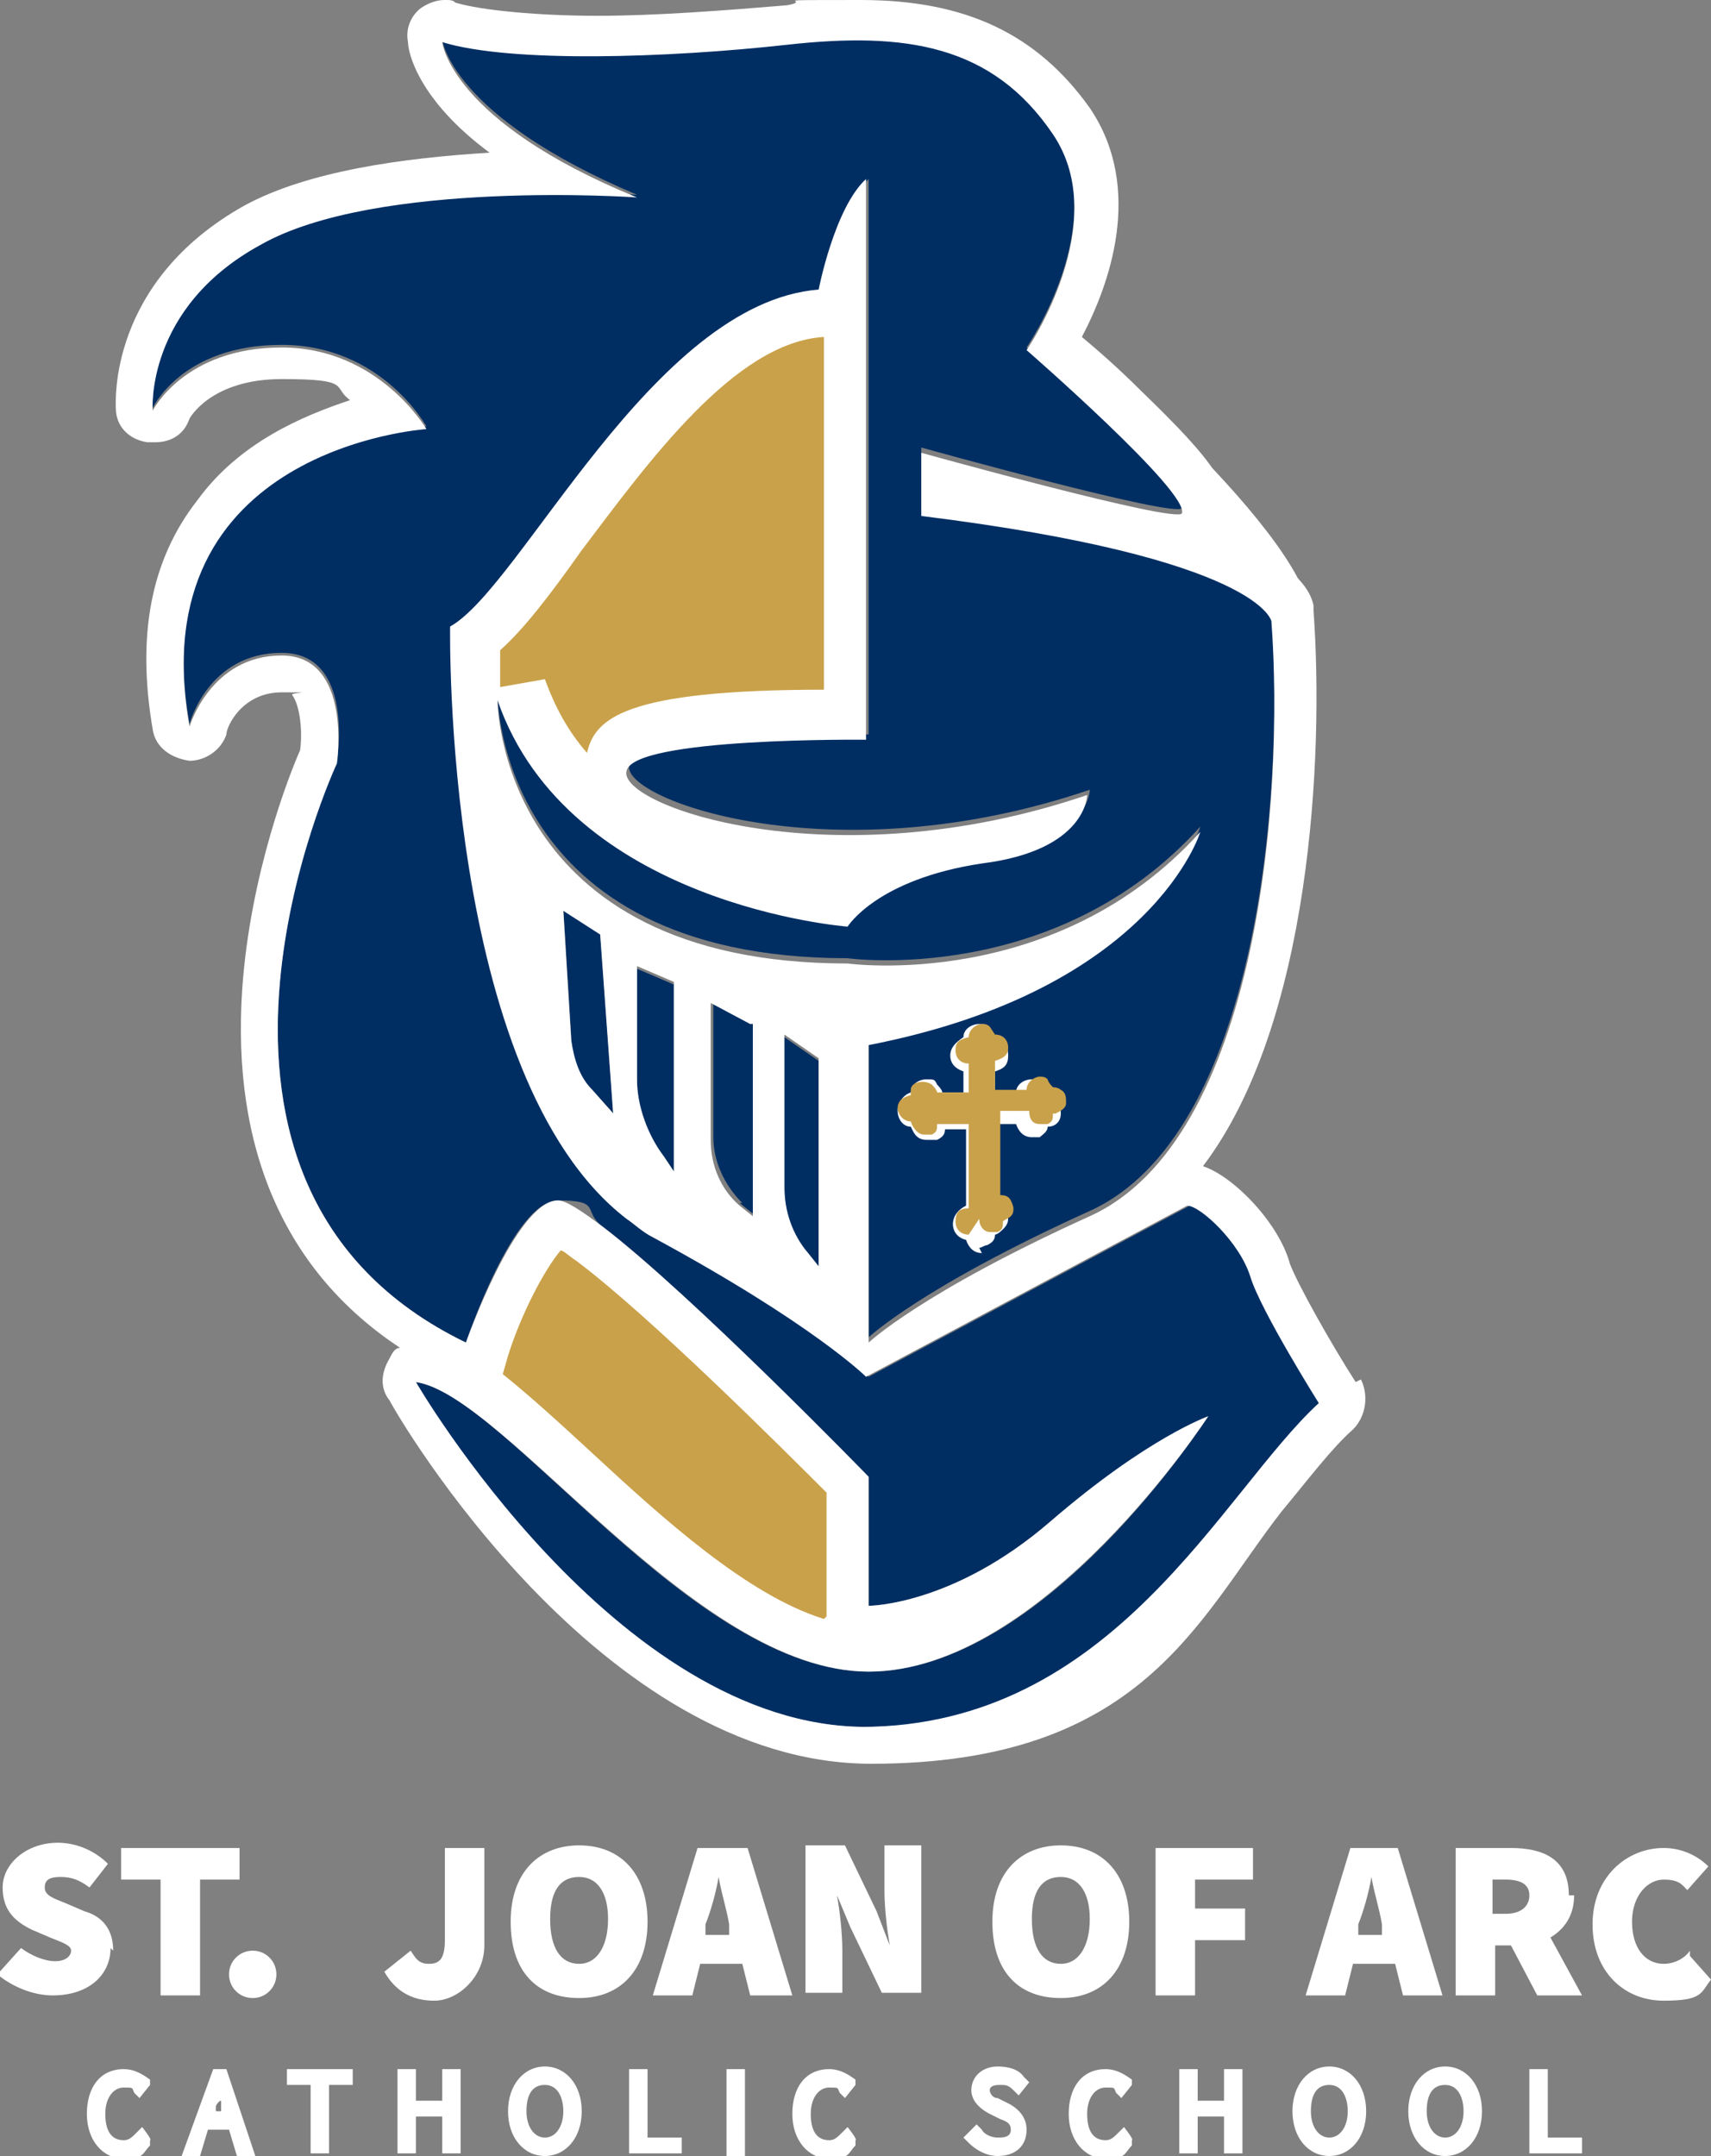 <svg xmlns="http://www.w3.org/2000/svg" id="Layer_1" viewBox="0 0 65 81.9"><rect x="0" y="0" width="65" height="81.9" fill="#808080" stroke="none"/><defs><style>      .st0 {        fill: #c9a14a;      }      .st1 {        fill: #fff;      }      .st2 {        fill: #002e63;      }    </style></defs><g><path class="st1" d="M4.3,74.1c0-.8-.4-1.3-1.1-1.5l-.7-.3c-.5-.2-.8-.3-.8-.6s.2-.4.6-.4.7.1,1.1.4l.7-.9c-.5-.5-1.2-.8-1.9-.8-1.2,0-2.1.8-2.1,1.7s.5,1.3,1.1,1.6l.7.3c.5.2.8.3.8.5s-.2.4-.6.4-.9-.2-1.3-.5l-.9,1c.6.5,1.4.8,2.1.8,1.4,0,2.2-.8,2.2-1.8"></path><polygon class="st1" points="7.6 75.8 7.6 71.4 9.1 71.4 9.1 70.2 4.6 70.2 4.6 71.4 6.1 71.4 6.1 75.8 7.6 75.8"></polygon><path class="st1" d="M9.6,74.1c-.5,0-.9.4-.9.9s.4.9.9.9.9-.4.9-.9-.4-.9-.9-.9"></path><path class="st1" d="M16.9,73.7c0,.7-.2.9-.6.9s-.5-.2-.7-.5l-1,.8c.4.7,1,1.1,1.9,1.1s1.9-.9,1.9-2.1v-3.7h-1.5v3.5h0Z"></path><path class="st1" d="M22,70.1c-1.5,0-2.6,1-2.6,2.9s1,2.9,2.6,2.9,2.6-1.1,2.6-2.9-1-2.9-2.6-2.9M22,74.6c-.7,0-1.1-.6-1.1-1.7s.4-1.6,1.1-1.6,1.1.6,1.1,1.6-.4,1.7-1.1,1.7Z"></path><path class="st1" d="M26.5,70.2l-1.7,5.6h1.5l.3-1.2h1.6l.3,1.2h1.6l-1.7-5.6h-1.8ZM26.8,73.5v-.4c.2-.5.4-1.2.5-1.8h0c.1.6.3,1.2.4,1.8v.4c0,0-.9,0-.9,0h0Z"></path><path class="st1" d="M33.6,71.8c0,.7.1,1.5.2,2.1h0l-.5-1.3-1.2-2.5h-1.5v5.6h1.4v-1.6c0-.7-.1-1.5-.2-2.1h0l.5,1.2,1.2,2.5h1.5v-5.6h-1.4s0,1.6,0,1.6Z"></path><path class="st1" d="M40.3,70.1c-1.5,0-2.6,1-2.6,2.9s1,2.9,2.6,2.9,2.6-1.1,2.6-2.9-1-2.9-2.6-2.9M40.3,74.6c-.7,0-1.1-.6-1.1-1.7s.4-1.6,1.1-1.6,1.1.6,1.1,1.6-.4,1.7-1.1,1.7Z"></path><polygon class="st1" points="43.9 75.8 45.4 75.8 45.4 73.7 47.3 73.7 47.3 72.5 45.4 72.5 45.4 71.4 47.6 71.4 47.6 70.2 43.9 70.2 43.9 75.8"></polygon><path class="st1" d="M54.8,75.8l-1.7-5.6h-1.8l-1.7,5.6h1.5l.3-1.2h1.6l.3,1.2h1.6,0ZM51.6,73.5v-.4c.2-.5.4-1.2.5-1.8h0c.1.6.3,1.2.4,1.8v.4c0,0-.9,0-.9,0h0Z"></path><path class="st1" d="M59.6,72c0-1.4-1-1.8-2.2-1.8h-2.1v5.6h1.5v-1.9h.6l1,1.9h1.7l-1.2-2.2c.5-.3.9-.8.9-1.6M56.7,71.4h.5c.6,0,.9.2.9.6s-.3.7-.9.7h-.5v-1.4Z"></path><path class="st1" d="M64.2,74.1c-.2.3-.6.5-1,.5-.7,0-1.2-.6-1.2-1.6s.6-1.6,1.2-1.6.7.2.9.4l.8-.9c-.4-.4-1-.7-1.7-.7-1.4,0-2.7,1.1-2.7,2.9s1.2,2.9,2.7,2.9,1.4-.3,1.8-.8l-.8-.9h0Z"></path></g><g><path class="st1" d="M5.2,81c-.2.2-.3.3-.5.3-.5,0-.7-.4-.7-1s.3-1,.7-1,.3,0,.4.2l.2.2.4-.5v-.2c-.4-.3-.7-.4-1-.4-.9,0-1.4.7-1.4,1.7s.6,1.7,1.4,1.7.7-.2,1-.5v-.2c.1,0-.3-.5-.3-.5l-.2.2h0Z"></path><path class="st1" d="M8.1,78.6l-1.2,3.3h.7l.3-1h.8l.3,1h.7l-1.1-3.3h-.6ZM8.2,80.2v-.2c0,0,.1-.2.2-.2,0,0,0,.2,0,.2v.2c0,0-.2,0-.2,0h0Z"></path><polygon class="st1" points="10.9 79.2 11.8 79.2 11.8 81.8 12.5 81.8 12.5 79.2 13.4 79.2 13.4 78.6 10.9 78.6 10.9 79.2"></polygon><polygon class="st1" points="16.8 79.8 15.8 79.8 15.8 78.6 15.1 78.6 15.1 81.8 15.8 81.8 15.8 80.4 16.8 80.4 16.8 81.8 17.5 81.8 17.5 78.6 16.8 78.6 16.8 79.8"></polygon><path class="st1" d="M20.7,78.5c-.8,0-1.4.7-1.4,1.7s.6,1.7,1.4,1.7,1.4-.7,1.4-1.7-.6-1.7-1.4-1.7M21.4,80.2c0,.6-.3,1-.7,1s-.7-.4-.7-1,.2-1,.7-1,.7.5.7,1Z"></path><polygon class="st1" points="24.6 78.6 23.9 78.6 23.9 81.8 25.9 81.8 25.9 81.2 24.6 81.2 24.6 78.6"></polygon><rect class="st1" x="27.6" y="78.6" width=".7" height="3.3"></rect><path class="st1" d="M32,81c-.2.2-.3.3-.5.3-.5,0-.7-.4-.7-1s.3-1,.7-1,.3,0,.4.2l.2.2.4-.5v-.2c-.4-.3-.7-.4-1-.4-.9,0-1.4.7-1.4,1.7s.6,1.7,1.4,1.7.7-.2,1-.5v-.2c.1,0-.3-.5-.3-.5l-.2.2h0Z"></path><path class="st1" d="M38.3,79.9l-.4-.2c-.2,0-.3-.2-.3-.3,0-.2.3-.2.4-.2.2,0,.3,0,.5.2l.2.2.4-.5-.2-.2c-.2-.3-.6-.4-1-.4-.6,0-1,.4-1,.9s.5.8.7.9l.4.2c.3.1.4.2.4.4,0,.3-.3.3-.5.3-.2,0-.5-.1-.6-.3l-.2-.2-.5.5.2.2c.3.3.7.5,1.1.5.7,0,1.1-.4,1.1-1s-.5-.9-.7-1"></path><path class="st1" d="M42.5,81c-.2.2-.3.3-.5.3-.5,0-.7-.4-.7-1s.3-1,.7-1,.3,0,.4.2l.2.2.4-.5v-.2c-.4-.3-.7-.4-1-.4-.9,0-1.4.7-1.4,1.7s.6,1.7,1.4,1.7.7-.2,1-.5v-.2c.1,0-.3-.5-.3-.5l-.2.2h0Z"></path><polygon class="st1" points="46.5 79.8 45.5 79.8 45.5 78.6 44.8 78.6 44.8 81.8 45.5 81.8 45.5 80.4 46.5 80.4 46.5 81.8 47.2 81.8 47.2 78.6 46.5 78.6 46.5 79.8"></polygon><path class="st1" d="M50.5,78.5c-.8,0-1.4.7-1.4,1.7s.6,1.7,1.4,1.7,1.4-.7,1.4-1.7-.6-1.7-1.4-1.7M51.2,80.2c0,.6-.3,1-.7,1s-.7-.4-.7-1,.2-1,.7-1,.7.5.7,1Z"></path><path class="st1" d="M54.9,78.5c-.8,0-1.4.7-1.4,1.7s.6,1.7,1.4,1.7,1.4-.7,1.4-1.7-.6-1.7-1.4-1.7M55.6,80.2c0,.6-.3,1-.7,1s-.7-.4-.7-1,.2-1,.7-1,.7.5.7,1Z"></path><polygon class="st1" points="58.8 81.2 58.8 78.6 58.1 78.6 58.1 81.8 60.1 81.8 60.1 81.2 58.8 81.2"></polygon></g><g><path class="st2" d="M30.7,47.7l.4.5v-7.9l-1.3-.9v5.8c0,.9.3,1.8.9,2.5"></path><path class="st2" d="M28.1,45.7l.5.4v-7.3l-1.5-.8v5.2c0,.9.4,1.8,1.1,2.5"></path><path class="st2" d="M25.2,43.9l.4.6v-7.1l-1.4-.6v4.3c0,1,.3,2.1,1,2.9"></path><path class="st2" d="M45.2,45.8l-12.2,6.5s-2-2-8.1-5.3c-.4-.2-.7-.4-1-.7-7-5.3-6.7-22.5-6.7-22.5,2.7-1.5,7.7-12.3,14-12.8,0,0,.7-3.1,1.8-4.2v21.1s-8.8-.1-9.1,1.2c-.2,1.3,7.8,4.2,17.5.9,0,0,0,2-4,2.6s-5.1,2.4-5.1,2.4c0,0-10.7-.8-13.4-8.6,0,0,0,10,13.3,10,0,0,7.9,1.1,13.4-5,0,0-1.7,6-12.6,8.1v11.3s2-1.9,8.4-4.8c6.4-2.9,7.4-15.9,6.9-22.6,0,0-.5-2.3-13.3-4v-2.4s9.7,2.7,9.9,2.3c.4-.7-5.9-6.1-5.9-6.1,0,0,3.3-4.8,1-8.2-2.3-3.4-5.6-3.9-10.1-3.4-4.5.5-10.6.6-13.1-.1,0,0,.3,2.9,7.4,5.9,0,0-9.9-.7-14.3,1.8-4.4,2.5-4.1,6.3-4.1,6.3,0,0,1.1-2.4,4.9-2.4s5.5,3.1,5.5,3.1c0,0-10.9.7-9,11.3,0,0,.7-2.7,3.5-2.7s2.1,4.1,2.1,4.1c0,0-7.5,16.1,4.9,22.1,0,0,1.8-5.4,3.5-5.4s.9.4,1.7,1c3.4,2.6,10.1,9.5,10.1,9.5v4.9s3.2,0,6.9-3.2c3.7-3.1,6-4,6-4,0,0-6.2,9.7-12.9,9.7s-13.8-10.5-17.2-11c0,0,7.5,13.1,17.1,13.1s13.7-8.9,17.4-12.3c0,0-2.3-3.5-2.6-4.8-.4-1.3-1.9-2.6-2.4-2.7"></path><path class="st2" d="M21.7,39.5c0,.7.3,1.4.8,1.9l.8.9-.5-6.9-1.4-.9.3,4.9h0Z"></path><path class="st1" d="M51.5,52.5c-.9-1.4-2.2-3.7-2.5-4.5-.4-1.5-2.1-3.3-3.3-3.7,4.1-5.4,4.6-15.6,4.2-21.1,0,0,0-.1,0-.2-.2-1-1.5-2-3.7-2.8,0-.1.2-.2.2-.3.6-1.2-.2-2.3-3.1-5.1-.8-.8-1.6-1.5-2.2-2,1-1.9,2.4-5.6.3-8.7C39.4,1.3,36.7,0,32.7,0s-1.7,0-2.8.2c-2.4.2-5,.4-7.2.4s-4.4-.2-5.4-.5C17.2,0,17.1,0,16.9,0,16.6,0,16.3.1,16,.3c-.4.3-.6.8-.5,1.3,0,.4.4,2.2,3.1,4.2-3.3.2-6.9.7-9.3,2-5.2,2.9-4.9,7.5-4.9,7.7,0,.7.5,1.2,1.2,1.3,0,0,.2,0,.3,0,.6,0,1.1-.3,1.3-.9,0,0,.8-1.5,3.5-1.5s1.9.3,2.6.8c-1.8.6-4.2,1.6-5.8,3.8-1.8,2.3-2.3,5.2-1.7,8.7.1.7.7,1.1,1.4,1.2h0c.6,0,1.2-.4,1.4-1,0-.3.6-1.6,2.1-1.6s.3,0,.4.1c.3.4.4,1.4.3,2.1-.4.9-1.9,4.7-2.2,9.1-.4,6,1.6,10.7,6,13.6-.2,0-.3.2-.4.4-.3.5-.4,1.1,0,1.6.3.6,8,13.8,18.3,13.8s12.4-5.5,15.6-9.6c1-1.2,1.9-2.4,2.7-3.1.5-.5.6-1.3.3-1.9M32.9,65.6c-9.5,0-17.1-13.1-17.1-13.1,3.4.5,10.6,11,17.2,11s12.9-9.7,12.9-9.7c0,0-2.3.8-6,4s-6.9,3.2-6.9,3.2v-4.9s-6.7-6.9-10.1-9.5c-.8-.6-1.4-1-1.7-1-1.6,0-3.5,5.4-3.5,5.4-12.4-6-4.9-22-4.9-22,0,0,.6-4.1-2.1-4.1s-3.5,2.7-3.5,2.7c-1.9-10.6,9-11.3,9-11.3,0,0-1.8-3.1-5.5-3.1s-4.9,2.4-4.9,2.4c0,0-.3-3.9,4.1-6.3,4.4-2.5,14.3-1.8,14.3-1.8-7.1-2.9-7.4-5.9-7.4-5.9,2.6.8,8.6.6,13.1.1,4.5-.5,7.8,0,10.1,3.4,2.3,3.4-1,8.2-1,8.2,0,0,6.2,5.4,5.9,6.2-.2.4-9.9-2.3-9.9-2.3v2.4c12.9,1.6,13.3,4,13.3,4,.5,6.7-.5,19.7-6.9,22.6s-8.4,4.8-8.4,4.8v-11.3c10.8-2.1,12.6-8.1,12.6-8.1-5.5,6.1-13.4,5-13.4,5-13.3,0-13.3-10-13.3-10,2.7,7.8,13.3,8.6,13.3,8.6,0,0,1.1-1.8,5.1-2.4,4-.5,4-2.6,4-2.6-9.7,3.3-17.8.4-17.5-.9.2-1.3,9.1-1.2,9.1-1.2V6.8c-1.2,1.1-1.8,4.2-1.8,4.2-6.3.5-11.3,11.3-14,12.8,0,0-.3,17.1,6.7,22.5.3.2.6.5,1,.7,6.1,3.3,8.1,5.3,8.1,5.3l12.2-6.5c.5,0,2,1.4,2.4,2.7.4,1.3,2.6,4.8,2.6,4.8-3.7,3.4-7.8,12.3-17.4,12.3ZM31.1,40.2v7.9l-.4-.5c-.6-.7-.9-1.6-.9-2.5v-5.8l1.3.9h0ZM28.6,38.9v7.3l-.5-.4c-.7-.6-1.1-1.5-1.1-2.5v-5.2s1.5.8,1.5.8ZM25.6,37.4v7.1l-.4-.6c-.6-.8-1-1.9-1-2.9v-4.3s1.4.6,1.4.6ZM23.3,42.3l-.8-.9c-.5-.5-.7-1.2-.8-1.9l-.3-4.9,1.4.9.5,6.9h0Z"></path><path class="st0" d="M31.3,61.5c-2.9-.9-6.1-3.8-8.8-6.3-1.3-1.2-2.4-2.2-3.4-3l.2-.7c.5-1.6,1.4-3.3,2-4,.1,0,.3.2.6.4,2.8,2.1,7.9,7.2,9.5,8.8v4.7h0ZM22.3,28.6c-.7-.8-1.2-1.7-1.6-2.8l-1.7.3c0-.5,0-1,0-1.4.9-.8,1.9-2.1,3.1-3.8,2.5-3.3,5.8-7.9,9.2-8.1v13.4c-7.6,0-8.7,1.1-9,2.4Z"></path><path class="st1" d="M40.9,12.9s9,7.6,8.9,10.7l-1.6-1.7-1.9-1.6-.2-.2-3.5-4.5s-1.7-2.7-1.7-2.7Z"></path><path class="st1" d="M37.3,47.6h0c-.3,0-.5-.2-.6-.5-.4-.1-.5-.4-.5-.6s.1-.5.5-.7v-2.9h-.8c0,.2-.1.3-.3.4-.1,0-.2,0-.4,0h0c-.4,0-.5-.3-.6-.5-.3,0-.5-.3-.5-.6,0-.3.2-.6.5-.7,0,0,0,0,0,0,0-.3.3-.5.6-.5s.3,0,.4.2c0,0,.2.2.2.3h.8v-.8c-.3-.1-.5-.3-.5-.6s.2-.5.5-.7c0-.3.3-.5.6-.5h0c.2,0,.3,0,.4.2,0,0,.1.2.2.3.3,0,.5.3.5.7s-.2.5-.5.6v.8h.8c0-.3.3-.5.6-.5h0c.2,0,.3,0,.4.2,0,0,.1.2.2.3,0,0,.2,0,.2.1.2.2.3.4.3.7,0,.3-.2.5-.5.5h0c0,.2-.2.3-.3.4-.1,0-.2,0-.3,0h0c-.3,0-.5-.2-.6-.5h-.8c0,.6,0,2.4,0,2.9.1,0,.2.1.3.2,0,.1.1.3.2.4,0,.2,0,.3-.2.5,0,0-.2.2-.3.2,0,.2-.1.3-.3.4-.1,0-.2.1-.3.1"></path><path class="st0" d="M36.8,46.9c-.3,0-.5-.2-.5-.5s.1-.5.5-.5v-3.2h-1.2c0,.2,0,.3-.2.4,0,0-.2,0-.3,0-.2,0-.4-.2-.5-.5-.3,0-.5-.3-.5-.5,0-.2.1-.4.5-.5,0,0,0,0,0-.2,0-.3.5-.4.8-.2,0,0,.2.2.2.3,0,0,0,0,0,0h1.2v-1.1c-.3,0-.5-.2-.5-.5s.1-.4.5-.5c0-.3.3-.5.5-.5.1,0,.2,0,.3.1,0,0,0,0,.2.3.3,0,.5.2.5.5s-.2.4-.5.5v1.1c0,0,1,0,1.2,0,0-.3.3-.5.5-.5.1,0,.2,0,.3.1,0,0,0,.1.2.3,0,0,.2,0,.3.1.2.1.2.3.2.5s-.2.3-.4.4c0,0,0,0-.1,0,0,.2,0,.3-.2.4,0,0-.2,0-.3,0-.2,0-.4-.1-.4-.5h-1.1c0,0,0,3.1,0,3.2.1,0,.3,0,.4.2,0,0,.1.2.1.3s0,.2-.1.3-.2.1-.3.2c0,.2,0,.3-.2.4,0,0-.2,0-.3,0-.2,0-.4-.2-.4-.5"></path></g></svg>